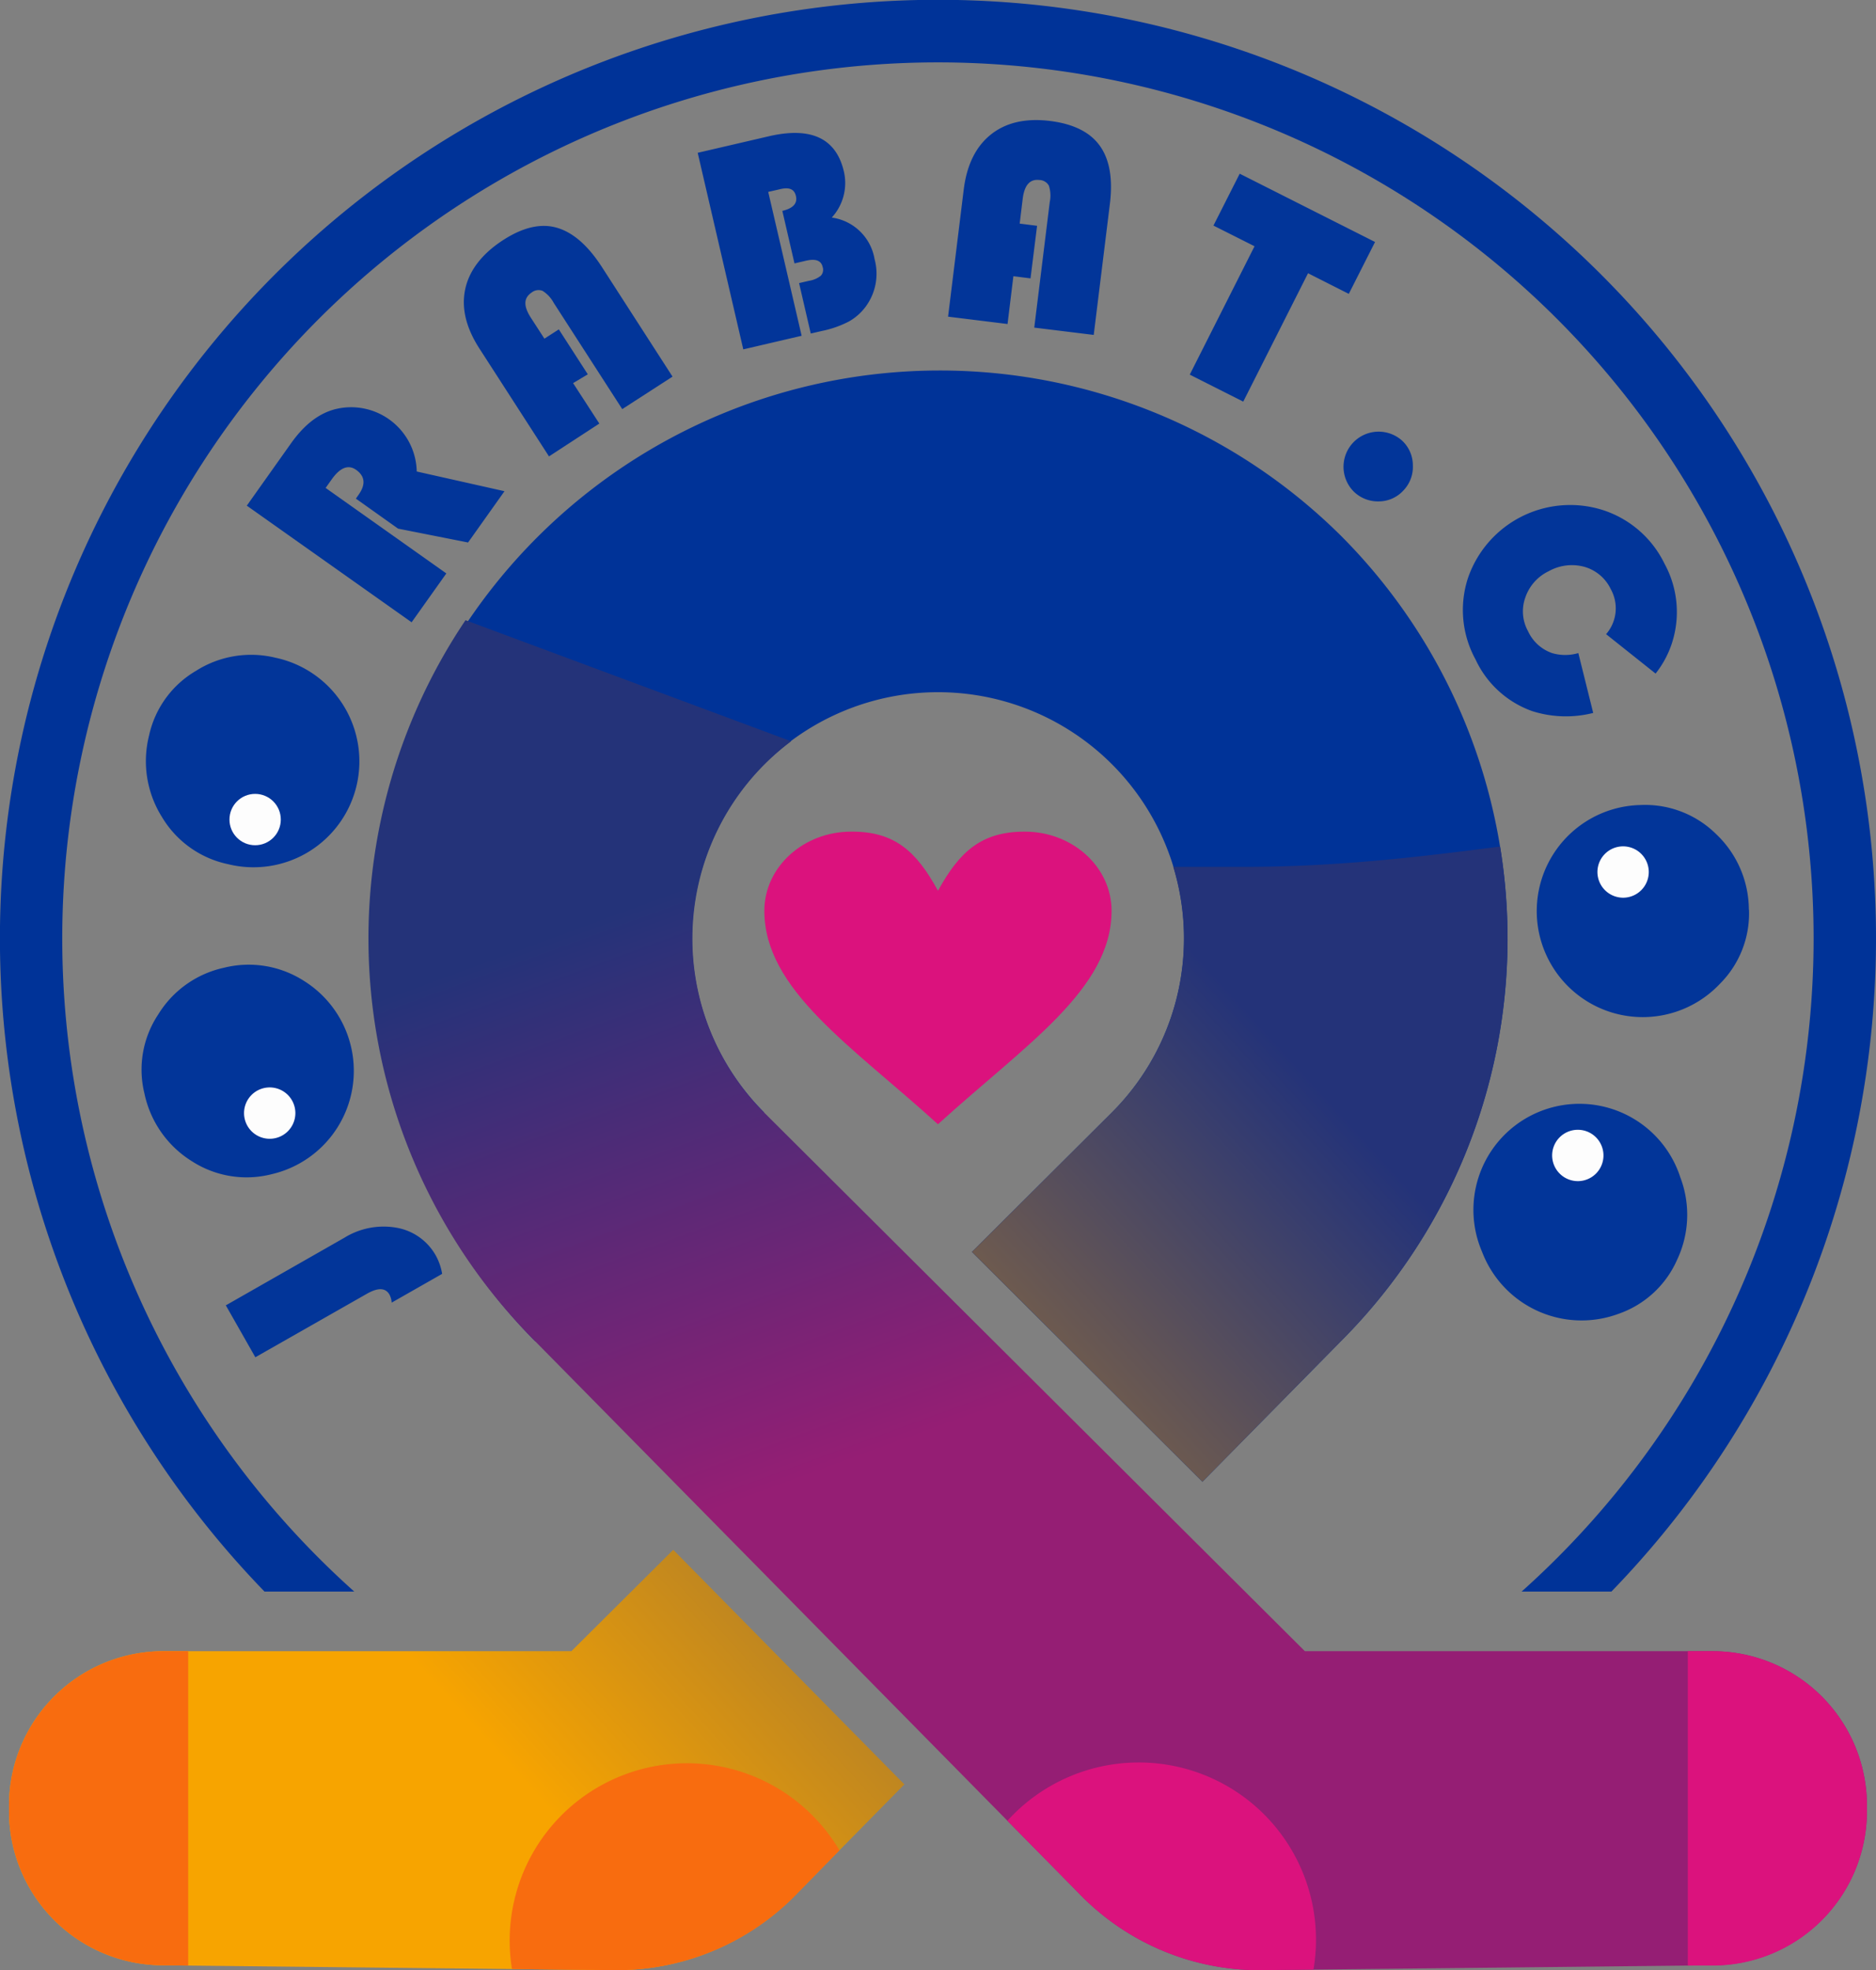 <svg xmlns="http://www.w3.org/2000/svg" xmlns:xlink="http://www.w3.org/1999/xlink" viewBox="0 0 285.81 300"><rect x="0" y="0" width="285.81" height="300" fill="#808080" stroke="none"/><defs><style>.cls-1{fill:#003398;}.cls-1,.cls-2,.cls-3,.cls-4,.cls-5,.cls-6,.cls-7{fill-rule:evenodd;}.cls-2{fill:url(#GradientFill_1);}.cls-3{fill:url(#GradientFill_2);}.cls-4{fill:#f86c0f;}.cls-5{fill:#db127d;}.cls-6{fill:#023599;}.cls-7,.cls-8{fill:#fdfdfd;}</style><linearGradient id="GradientFill_1" x1="73.95" y1="265.02" x2="192.58" y2="156.59" gradientUnits="userSpaceOnUse"><stop offset="0" stop-color="#f7a400"></stop><stop offset="1" stop-color="#243379"></stop></linearGradient><linearGradient id="GradientFill_2" x1="168.02" y1="208.39" x2="136.77" y2="123.15" gradientUnits="userSpaceOnUse"><stop offset="0" stop-color="#951e74"></stop><stop offset="1" stop-color="#243379"></stop></linearGradient></defs><g id="Layer_2" data-name="Layer 2"><g id="Layer_1-2" data-name="Layer 1"><path class="cls-1" d="M204.26,81.55a86.78,86.78,0,0,1,0,122.71l-21.07,21.38-35.12-35,21.34-21.25a37.48,37.48,0,1,0-53,0L81.55,204.26A86.77,86.77,0,0,1,204.26,81.55Z"></path><path class="cls-2" d="M228.54,128.9a86.7,86.7,0,0,1-24.28,75.36l-21.07,21.38-35.12-35,21.34-21.25A37.46,37.46,0,0,0,178.75,132c3.05,0,6.63,0,10.88,0,14.48,0,27.31-1.6,38.91-3.09ZM137.78,271.72l-16.24,16.49A38.21,38.21,0,0,1,93,300l-68.36-.73A23.5,23.5,0,0,1,1.37,275.8v-.89a23.52,23.52,0,0,1,23.47-23.47H87.05L102.57,236Z"></path><path class="cls-3" d="M81.55,204.26l82.72,83.95A38.21,38.21,0,0,0,192.86,300l68.35-.73a23.5,23.5,0,0,0,23.22-23.47v-.89A23.51,23.51,0,0,0,261,251.44h-62.2l-82.36-82a37.54,37.54,0,0,1,4.09-56.56L70.92,94.44A86.79,86.79,0,0,0,81.55,204.26Z"></path><path class="cls-1" d="M40.3,242.36a142.91,142.91,0,1,1,205.2,0H231.82a133.41,133.41,0,1,0-177.85,0Z"></path><path class="cls-4" d="M127.89,281.76A27,27,0,0,0,78,299.84L93,300a38.21,38.21,0,0,0,28.59-11.79Z"></path><path class="cls-5" d="M153.48,277.26l10.79,10.95A38.21,38.21,0,0,0,192.86,300l7.25-.08a27,27,0,0,0-46.63-22.66Z"></path><path class="cls-5" d="M257.14,251.44v47.87l4.07,0a23.5,23.5,0,0,0,23.22-23.47v-.89A23.51,23.51,0,0,0,261,251.44Z"></path><path class="cls-4" d="M28.67,299.31V251.44H24.84A23.52,23.52,0,0,0,1.37,274.91v.89a23.5,23.5,0,0,0,23.22,23.47Z"></path><path class="cls-5" d="M142.9,135.64c3.31-6,6.62-9,13.23-9,7.3,0,13.22,5.4,13.22,12.05,0,12-13.22,20.47-26.45,32.51-13.22-12-26.45-20.47-26.45-32.51,0-6.65,5.93-12.05,13.23-12.05C136.29,126.6,139.6,129.61,142.9,135.64Z"></path><path class="cls-6" d="M34.45,198.75l18-10.26a11.37,11.37,0,0,1,8-1.53,8.53,8.53,0,0,1,6,4.33,8.7,8.7,0,0,1,.91,2.69l-7.69,4.38a3,3,0,0,0-.34-1.23q-.9-1.56-3.43-.12l-17,9.67-4.51-7.93ZM22,166.49a15.16,15.16,0,0,1,2.1-12,15.65,15.65,0,0,1,10-7.12,15.58,15.58,0,0,1,12.21,2,16.15,16.15,0,0,1-4.91,29.43,15.38,15.38,0,0,1-12.21-2A16,16,0,0,1,22,166.49ZM22.71,112a15.15,15.15,0,0,1,7.14-9.84,15.67,15.67,0,0,1,12.13-2,16.13,16.13,0,1,1-7.25,31.43,15.39,15.39,0,0,1-10.07-7.2A16,16,0,0,1,22.71,112ZM49.61,74.3,68,87.32l-5.29,7.44L37.6,77l6.77-9.54c2.07-2.9,4.39-4.65,7-5.22a10,10,0,0,1,12.12,9.56l13.37,3-5.55,7.81L60.65,80.5l-6.43-4.57.41-.59q1.66-2.34-.37-3.79c-1.19-.84-2.43-.37-3.72,1.44l-.93,1.31ZM85.15,50.15l-2.21,1.42-2.07-3.2c-1.14-1.77-1.1-3,.12-3.82a1.68,1.68,0,0,1,1.67-.26,4.9,4.9,0,0,1,1.7,1.83L94.8,62.3l7.66-4.95L91.7,40.66c-2.15-3.32-4.45-5.31-6.93-6s-5.24,0-8.27,2-5,4.48-5.62,7.36.12,5.9,2.17,9.07L83.64,69.5l7.67-5-4-6.16L89.55,57l-4.4-6.82Zm21.14-26.88,10.85-2.52q9.66-2.23,11.43,5.38a7.77,7.77,0,0,1-1.85,7,7.67,7.67,0,0,1,6.52,6.32,8.44,8.44,0,0,1-1.32,7.2,8.15,8.15,0,0,1-2.58,2.3,15.79,15.79,0,0,1-4.13,1.45l-1.69.39-1.78-7.68,1.51-.35a3.8,3.8,0,0,0,1.81-.78,1.33,1.33,0,0,0,.27-1.33c-.23-1-1.09-1.29-2.58-.94l-1.71.4-1.85-8c1.64-.38,2.33-1.14,2.07-2.26s-1.1-1.39-2.59-1l-1.63.37,5.09,21.91-8.89,2.07-6.95-29.95ZM158,34.39l-1,8-2.61-.33-.89,7.28-9.06-1.12,2.39-19.4q.71-5.62,4.15-8.35t9-2.05c3.58.45,6.11,1.71,7.6,3.81s2,5.09,1.49,9L166.63,51l-9.06-1.11,2.36-19.12a4.88,4.88,0,0,0-.13-2.49,1.69,1.69,0,0,0-1.45-.87c-1.44-.17-2.28.77-2.54,2.86l-.46,3.78,2.6.33Zm41.28,7.22-9.87,19.55-8.15-4.11,9.87-19.55-6.26-3.15,4-7.9,20.62,10.4-4,7.9-6.21-3.14ZM213.6,67.09a5.13,5.13,0,0,1,1.65,3.77,5.18,5.18,0,0,1-1.46,3.85,5.08,5.08,0,0,1-3.73,1.64,5.26,5.26,0,0,1-3.82-1.5,5.35,5.35,0,0,1,7.36-7.76Zm29.14,41.47a16.92,16.92,0,0,1-9.33-.28,15.09,15.09,0,0,1-8.62-7.88,15.66,15.66,0,0,1-1.16-12.33A16.47,16.47,0,0,1,244.1,77.64a15.86,15.86,0,0,1,9.49,8.2A15.34,15.34,0,0,1,254.7,98a14.93,14.93,0,0,1-2.47,4.57l-7.54-6a6,6,0,0,0,.71-6.86,6.38,6.38,0,0,0-4-3.39,7.23,7.23,0,0,0-5.45.66A6.91,6.91,0,0,0,232.38,91a6.23,6.23,0,0,0,.42,5.12,6.3,6.3,0,0,0,3.66,3.33,7.09,7.09,0,0,0,4,0l2.27,9.13Zm23.72,29.95A15.14,15.14,0,0,1,262,149.84a16.15,16.15,0,1,1-12.16-27.25A15.41,15.41,0,0,1,261.44,127a15.93,15.93,0,0,1,5,11.5Zm-10.95,53.32a15.19,15.19,0,0,1-8.94,8.24,16.22,16.22,0,0,1-20.77-9.43A16.15,16.15,0,1,1,256,179.29,16,16,0,0,1,255.51,191.83Z"></path><path class="cls-7" d="M41.09,173.41a3.91,3.91,0,1,0-3.91-3.91A3.91,3.91,0,0,0,41.09,173.41Z"></path><circle class="cls-8" cx="38.87" cy="124.8" r="3.91"></circle><path class="cls-7" d="M240.38,179.86a3.91,3.91,0,1,0-3.91-3.91A3.92,3.92,0,0,0,240.38,179.86Z"></path><path class="cls-7" d="M247.28,136.7a3.91,3.91,0,1,0-3.91-3.91A3.92,3.92,0,0,0,247.28,136.7Z"></path></g></g></svg>